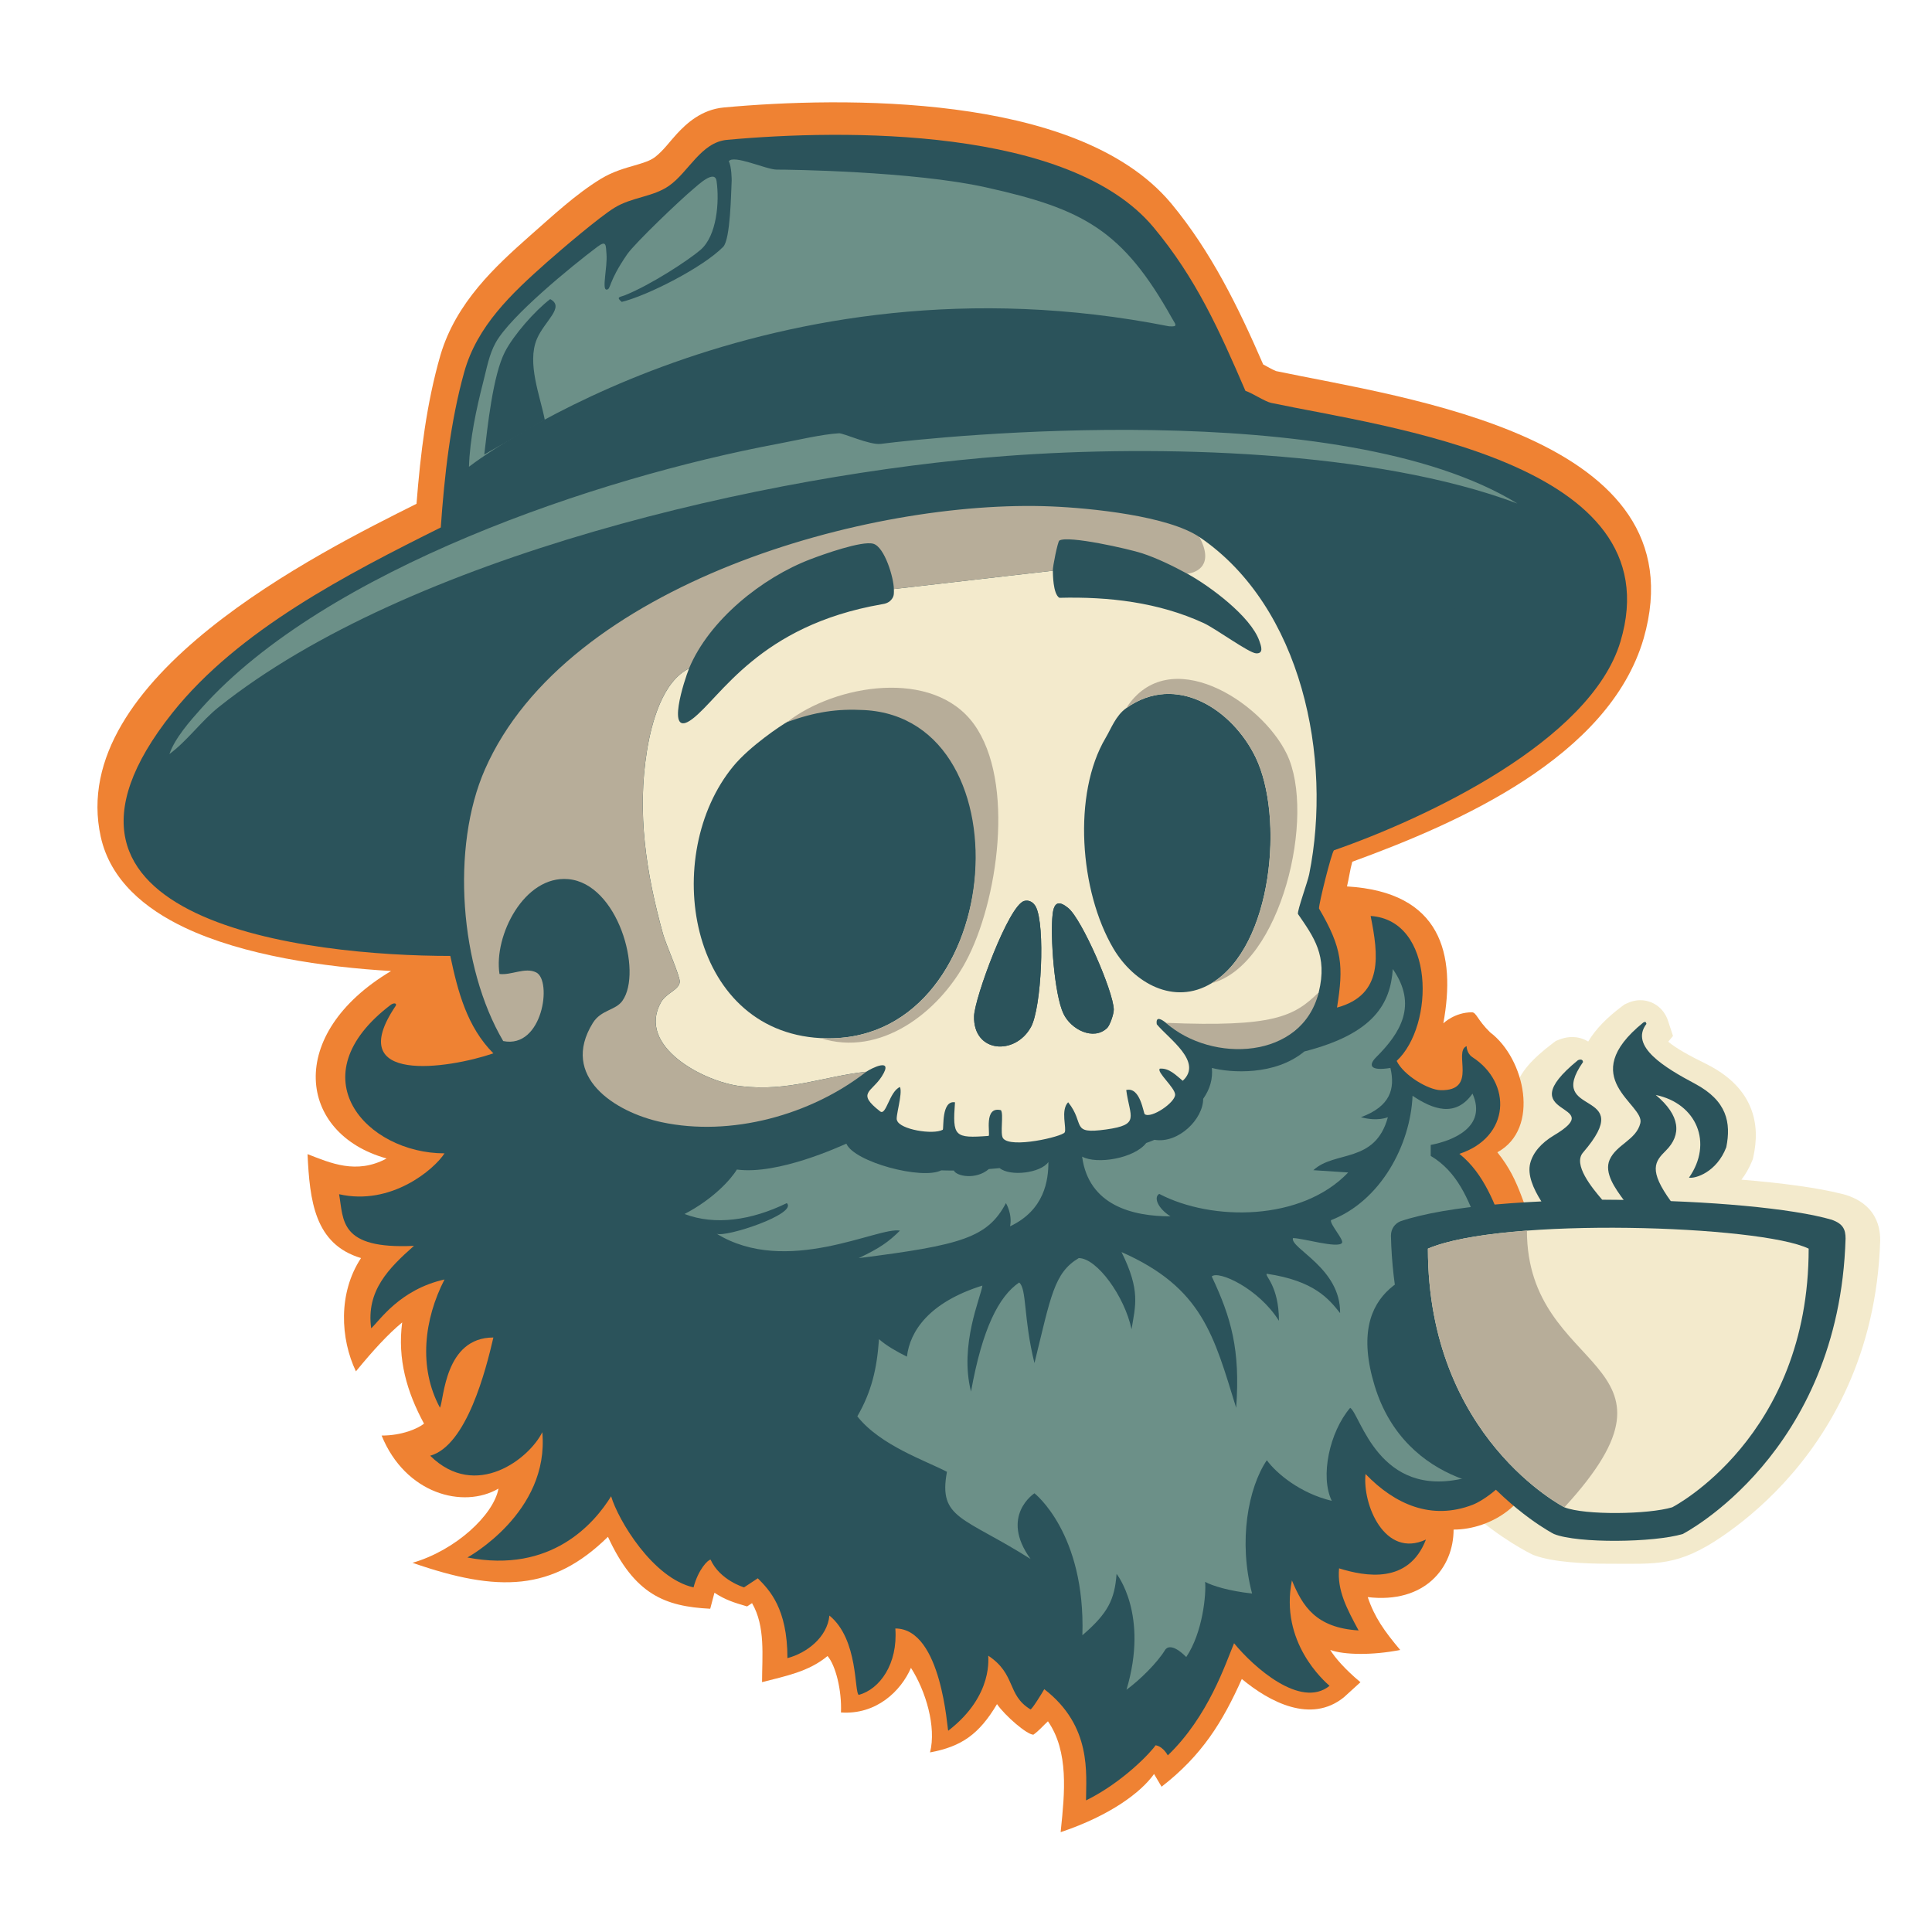 <?xml version="1.0" encoding="UTF-8"?> <svg xmlns="http://www.w3.org/2000/svg" width="80" height="80" viewBox="0 0 80 80" fill="none"><g clip-path="url(#clip0_148_760)"><g clip-path="url(#clip1_148_760)"><path d="M67.627 41.453C67.747 41.423 68.031 41.37 68.357 41.498C68.699 41.632 68.878 41.881 68.957 42.017C69.027 42.138 69.064 42.251 69.075 42.286L69.076 42.288L69.275 42.897L69.078 43.135C69.412 43.417 69.97 43.72 70.616 44.038L70.695 44.078C71.51 44.494 72.122 45.042 72.45 45.774C72.785 46.522 72.738 47.273 72.604 47.893L72.582 47.996L72.542 48.092C72.424 48.381 72.275 48.632 72.11 48.848C73.793 48.985 75.263 49.182 76.26 49.434L76.407 49.472L76.44 49.481L76.472 49.492C76.823 49.61 77.232 49.812 77.521 50.215C77.816 50.627 77.854 51.066 77.854 51.351V51.37L77.854 51.389C77.703 56.081 75.776 59.328 73.877 61.393C72.932 62.421 71.996 63.154 71.291 63.634C69.471 64.872 68.576 64.751 66.689 64.751C66.1 64.754 65.507 64.733 64.98 64.683C64.478 64.636 63.949 64.555 63.539 64.404L63.492 64.387L63.446 64.365C63.378 64.333 62.186 63.763 60.752 62.497C58.811 62.134 56.142 60.935 55.046 57.833L54.992 57.674C54.577 56.411 54.505 55.307 54.78 54.356C54.975 53.678 55.328 53.146 55.748 52.731C55.696 52.258 55.662 51.77 55.65 51.266L55.649 51.251V51.236C55.649 50.404 56.184 49.804 56.809 49.566L56.842 49.553L56.875 49.543C58.095 49.161 59.825 48.92 61.725 48.781C61.701 48.535 61.713 48.269 61.788 47.996L61.811 47.916C62.014 47.263 62.47 46.765 62.981 46.405C62.781 46.115 62.633 45.717 62.722 45.203C62.798 44.77 63.029 44.41 63.275 44.122C63.529 43.824 63.872 43.52 64.298 43.198L64.424 43.103L64.569 43.046C64.756 42.972 65.153 42.856 65.591 43.04C65.653 43.066 65.71 43.096 65.764 43.128C66.073 42.607 66.552 42.126 67.166 41.667L67.269 41.591L67.385 41.539L67.387 41.538C67.417 41.525 67.511 41.482 67.627 41.453Z" fill="#F3EACC"></path><path d="M29.974 4.45C32.446 4.222 36.074 4.082 39.548 4.536C42.962 4.982 46.503 6.035 48.5 8.427C50.153 10.422 51.279 12.723 52.306 15.091C52.483 15.183 52.655 15.29 52.84 15.366C58.098 16.474 70.468 18.044 68.059 26.441C66.618 31.362 60.368 34.089 55.995 35.683C55.899 36.023 55.859 36.367 55.776 36.705C59.693 36.936 60.289 39.513 59.766 42.373C59.766 42.373 60.234 41.917 60.947 41.917C61.135 41.917 61.172 42.23 61.704 42.748C63.142 43.827 63.791 46.742 62.002 47.713C63.023 48.982 63 49.95 63.791 51.335C63.919 51.481 64.035 51.549 64.27 51.549H65.284V52.57C65.284 53.64 64.324 54.683 63.344 54.808C63.967 56.224 64.138 58.461 63.765 60.063L63.125 60.151L63.468 60.644C63.468 62.181 61.774 63.337 60.19 63.337C60.19 64.921 58.996 66.411 56.635 66.133C56.917 66.971 57.322 67.538 57.979 68.321C56.828 68.549 55.65 68.528 55.082 68.321C55.282 68.646 55.701 69.13 56.333 69.657L55.65 70.279C54.284 71.384 52.575 70.481 51.421 69.523C50.63 71.294 49.772 72.689 48.098 73.984L47.787 73.457C47.257 74.205 45.986 75.174 43.919 75.866L43.929 75.763C44.085 74.257 44.264 72.529 43.393 71.275C43.2 71.451 43.025 71.664 42.791 71.83C42.523 71.83 41.618 71.046 41.284 70.564C40.546 71.807 39.819 72.321 38.511 72.564C38.779 71.505 38.333 70.016 37.721 69.063C37.305 70.024 36.285 71.013 34.822 70.909C34.863 69.986 34.595 68.944 34.266 68.573C33.485 69.226 32.509 69.405 31.555 69.654C31.555 68.581 31.702 67.346 31.14 66.383L30.935 66.519L30.893 66.506C30.409 66.363 30.044 66.255 29.584 65.952L29.409 66.615C27.527 66.519 26.273 66.026 25.174 63.636C22.879 65.889 20.641 65.952 17.081 64.712C18.863 64.198 20.439 62.732 20.641 61.64C19.175 62.493 16.781 61.854 15.802 59.443C16.653 59.443 17.294 59.157 17.558 58.951C16.845 57.632 16.454 56.282 16.653 54.759C16.066 55.244 15.443 55.923 14.738 56.785C14.094 55.437 13.994 53.542 14.949 52.094C13.02 51.518 12.826 49.708 12.734 47.79C13.682 48.157 14.758 48.644 16.009 47.97C12.333 46.951 11.8 42.825 16.194 40.208C13.436 40.045 10.086 39.569 7.639 38.406C6.02 37.636 4.571 36.456 4.172 34.651C2.718 28.069 13.256 22.858 17.247 20.861C17.409 18.79 17.661 16.703 18.238 14.704C18.886 12.519 20.514 11.029 21.936 9.769L21.937 9.768C22.875 8.947 23.819 8.054 24.883 7.403C25.384 7.097 25.921 6.953 26.28 6.849C26.687 6.731 26.91 6.653 27.086 6.53L27.087 6.53L27.129 6.499C27.472 6.235 27.732 5.86 28.026 5.544C28.422 5.117 29.043 4.535 29.974 4.45Z" fill="#EF8233"></path><path d="M18.646 39.583C18.957 41.055 19.338 42.521 20.43 43.617C18.576 44.252 14.176 44.92 16.38 41.657C16.44 41.569 16.36 41.498 16.194 41.597C12.247 44.584 15.186 47.758 18.406 47.758C17.977 48.426 16.194 49.94 14.041 49.45C14.233 50.519 14.032 51.736 17.141 51.588C16.09 52.519 15.155 53.453 15.37 55.002C15.722 54.683 16.546 53.4 18.406 52.98C17.563 54.62 17.314 56.619 18.218 58.29C18.388 57.956 18.406 55.383 20.43 55.383C20.121 56.72 19.323 59.86 17.813 60.279C19.71 62.144 21.928 60.385 22.455 59.304C22.76 62.637 19.355 64.492 19.355 64.492C22.842 65.168 24.62 63.064 25.305 61.958C25.599 62.949 27.034 65.354 28.718 65.73C28.914 64.986 29.317 64.582 29.424 64.582C29.808 65.433 30.809 65.73 30.809 65.73L31.379 65.354C31.852 65.831 32.606 66.591 32.606 68.659C33.402 68.451 34.256 67.798 34.344 66.897C35.562 67.887 35.365 70.113 35.562 70.182C36.426 69.945 37.182 68.906 37.074 67.432C39.006 67.432 39.224 71.666 39.264 71.666C41.189 70.182 40.897 68.56 40.924 68.56C42.084 69.331 41.684 70.182 42.667 70.781C42.719 70.812 43.182 70.054 43.241 69.945C45.223 71.474 44.97 73.448 44.97 74.551C46.532 73.78 47.701 72.507 47.847 72.27C47.847 72.27 48.112 72.27 48.357 72.686C50.036 71.073 50.743 68.896 51.1 68.043C51.908 69.032 53.859 70.773 55.054 69.807C54.833 69.61 52.981 67.999 53.496 65.442C53.936 66.508 54.486 67.403 56.256 67.513C55.775 66.618 55.362 65.862 55.448 64.942C56.531 65.277 58.324 65.611 59.045 63.75C57.333 64.544 56.41 62.29 56.544 61.036C57.756 62.293 59.275 62.97 60.988 62.306C61.446 62.128 62.482 61.386 62.508 60.852C59.869 61.127 60.548 58.842 59.991 57.033C60.582 57.229 61.958 58.02 62.768 59.417C63.167 57.376 62.853 55.79 61.633 54.165C63.415 54.617 64.308 53.382 64.308 52.895C62.103 52.895 62.531 49.466 60.431 47.778C62.544 47.079 62.619 44.839 60.969 43.775C60.729 43.62 60.729 43.319 60.729 43.319C60.161 43.555 61.217 45.177 59.651 45.142C59.146 45.13 58.122 44.531 57.833 43.93C59.407 42.466 59.422 38.106 56.755 37.928C57.073 39.523 57.305 41.194 55.363 41.722C55.638 40.001 55.587 39.269 54.617 37.62C54.606 37.423 55.141 35.288 55.236 35.209C59.021 33.892 65.86 30.693 67.098 26.571C69.335 19.119 57.328 17.677 52.635 16.683C52.378 16.628 51.827 16.26 51.571 16.185C50.489 13.678 49.526 11.521 47.762 9.408C44.292 5.252 34.969 5.344 30.104 5.791C29.028 5.89 28.514 7.125 27.703 7.693C27.038 8.159 26.175 8.155 25.446 8.601C24.817 8.986 23.251 10.323 22.644 10.86C21.178 12.159 19.756 13.496 19.222 15.409C18.65 17.454 18.399 19.726 18.252 21.841C14.389 23.766 9.869 26.088 7.138 29.518C0.228 38.2 12.802 39.583 18.646 39.583Z" fill="#2B535B"></path><path d="M49.67 22.24C53.919 25.126 55.177 31.394 54.211 36.201C54.145 36.527 53.716 37.693 53.745 37.845C54.397 38.798 54.981 39.566 54.606 41.086C54.048 42.742 53.215 42.902 52.773 43.102C51.241 43.797 49.404 43.247 48.278 42.351C48.118 42.224 47.847 42.042 47.899 42.413C48.407 43.026 49.822 43.972 48.975 44.753C48.702 44.531 48.412 44.215 48.026 44.251C47.877 44.386 48.657 45.038 48.659 45.327C48.662 45.655 47.673 46.328 47.402 46.137C47.344 46.096 47.221 44.99 46.635 45.136C46.787 46.265 47.227 46.57 45.801 46.769C44.296 46.979 44.951 46.541 44.23 45.642C43.904 45.97 44.18 46.735 44.085 46.891C43.975 47.068 41.854 47.565 41.535 47.134C41.4 46.952 41.568 46.137 41.446 45.97C40.724 45.794 41.013 46.956 40.938 47.035C39.519 47.141 39.438 47.063 39.544 45.644C38.973 45.552 39.088 46.729 39.038 46.781C38.629 47 37.265 46.769 37.146 46.396C37.055 46.293 37.391 45.278 37.265 45.01C36.825 45.199 36.697 46.216 36.444 46.02C35.45 45.247 36.088 45.237 36.513 44.572C37.039 43.745 36.05 44.252 35.875 44.377C34.087 44.57 32.672 45.215 30.658 44.975C29.145 44.794 26.351 43.33 27.369 41.505C27.589 41.111 28.13 40.989 28.148 40.652C28.16 40.415 27.574 39.101 27.457 38.684C26.759 36.173 26.366 33.668 26.793 31.064C26.98 29.927 27.432 28.218 28.533 27.68C28.355 28.104 27.523 30.635 28.665 29.773C29.849 28.878 31.424 25.906 36.507 25.023C36.661 25.001 36.823 24.957 36.938 24.793C37.03 24.661 37.014 24.55 37.014 24.39L43.596 23.632C43.599 23.736 43.596 24.593 43.867 24.754C45.911 24.701 47.972 24.939 49.844 25.801C50.332 26.026 51.709 27.035 52.01 27.053C52.341 27.072 52.221 26.749 52.146 26.537C51.789 25.521 50.095 24.266 49.166 23.758L49.546 23.001C48.634 22.913 49.151 22.461 49.673 22.24H49.67ZM42.414 37.306C41.766 37.475 40.357 41.325 40.334 42.072C40.288 43.597 42.028 43.728 42.69 42.526C43.126 41.737 43.286 38.311 42.893 37.551C42.801 37.374 42.623 37.251 42.414 37.306ZM45.84 42.573C45.959 42.46 46.124 41.983 46.119 41.798C46.101 41.053 44.803 38.066 44.235 37.6C43.845 37.28 43.646 37.352 43.587 37.855C43.483 38.75 43.656 41.174 44.035 41.974C44.349 42.635 45.28 43.1 45.84 42.572V42.573Z" fill="#F3EACC"></path><path d="M49.67 22.24C50.271 23.391 49.583 23.703 49.163 23.758C48.588 23.444 47.914 23.114 47.291 22.91C46.751 22.733 44.218 22.158 43.864 22.384C43.799 22.426 43.589 23.456 43.594 23.633L37.012 24.391C37.012 23.942 36.634 22.646 36.159 22.515C35.684 22.383 34.076 22.959 33.56 23.157C31.566 23.916 29.37 25.665 28.53 27.681C27.429 28.219 26.977 29.928 26.791 31.066C26.364 33.669 26.756 36.176 27.455 38.685C27.57 39.101 28.158 40.416 28.145 40.653C28.127 40.989 27.585 41.111 27.366 41.507C26.349 43.331 29.142 44.795 30.655 44.976C32.67 45.217 34.085 44.571 35.873 44.378C33.574 46.174 30.264 47.083 27.39 46.466C25.454 46.051 23.175 44.576 24.548 42.359C24.893 41.804 25.488 41.847 25.776 41.436C26.617 40.235 25.585 36.585 23.531 36.403C21.709 36.24 20.437 38.744 20.683 40.33C21.17 40.391 21.747 40.038 22.203 40.266C22.873 40.6 22.473 43.44 20.837 43.108C19.036 40.05 18.665 35.08 20.079 31.862C23.464 24.147 36.029 20.657 43.534 20.97C45.182 21.038 48.378 21.364 49.668 22.24H49.67Z" fill="#B7AD99"></path><path d="M30.177 6.681C30.363 6.383 31.733 7.025 32.163 7.023C32.593 7.02 37.8 7.087 40.811 7.755C44.861 8.652 46.486 9.522 48.536 13.189C48.669 13.427 48.812 13.544 48.404 13.511C31.791 10.221 20.011 18.859 19.419 19.328C19.453 18.191 19.725 16.921 20.011 15.81C20.153 15.261 20.249 14.681 20.53 14.18C21.146 13.082 23.649 11.038 24.734 10.221C25.114 9.935 25.083 10.144 25.114 10.531C25.156 11.048 24.915 11.999 25.114 11.992C25.314 11.984 25.154 11.713 25.969 10.531C26.288 10.067 28.177 8.266 28.719 7.816C28.883 7.68 29.6 6.991 29.672 7.5C29.793 8.347 29.689 9.759 29.006 10.347C28.539 10.75 26.976 11.788 25.858 12.233C25.683 12.303 25.488 12.289 25.745 12.501C26.82 12.239 29.112 11.07 29.945 10.221C30.249 9.912 30.271 7.951 30.297 7.483C30.298 7.459 30.297 6.895 30.177 6.681Z" fill="#6C9088"></path><path d="M33.973 20.723C28.465 22.158 11.545 31.104 15.909 33.654C16.285 33.873 18.428 34.418 18.518 34.522C18.591 35.952 18.188 37.394 18.531 38.81C15.165 38.651 9.644 39.596 7.552 36.35C3.187 29.576 27.953 21.161 33.972 20.722L33.973 20.723Z" fill="#2B535B"></path><path d="M63.545 22.166C64.556 22.642 66.015 23.506 66.385 24.699C66.559 25.263 66.493 25.629 66.34 26.188C65.595 28.904 59.689 32.597 55.571 34.14C55.571 32.443 55.195 29.508 54.466 27.614C54.124 26.727 56.319 26.527 56.918 27.314C58.526 26.596 61.057 25.776 59.98 24.699C58.917 21.456 47.782 20.125 44.355 19.712C50.73 19.88 57.623 19.373 63.547 22.166H63.545Z" fill="#2B535B"></path><path d="M34.733 17.94C34.926 17.93 36.017 18.438 36.473 18.38C38.868 18.073 55.511 16.346 62.834 20.851C56.932 18.632 47.923 18.41 41.658 18.881C31.76 19.624 16.909 23.017 9.053 29.282C8.347 29.844 7.751 30.68 7.015 31.224C7.242 30.564 7.868 29.854 8.342 29.325C13.492 23.562 24.75 19.776 32.198 18.38C32.916 18.245 34.058 17.976 34.735 17.942L34.733 17.94Z" fill="#6C9088"></path><path d="M45.212 13.823C44.648 13.812 41.248 13.702 40.684 13.725C40.214 13.744 42.036 14.791 42.796 14.799C44.751 14.819 49.906 14.642 50.302 16.674C49.706 16.674 49.752 16.457 49.406 16.424C44.644 15.979 38.56 16.457 33.821 17.216C33.136 17.326 29.037 18.177 28.73 18.177C28.258 17.516 26.312 17.18 27.679 16.645C28.879 16.175 28.36 15.563 28.805 15.445C31.569 14.71 37.245 13.386 40.104 13.264C40.678 13.239 45.536 13.205 45.212 13.823Z" fill="#2B535B"></path><path d="M43.412 48.117C43.412 48.864 43.259 50.1 41.825 50.779C41.927 50.269 41.654 49.818 41.654 49.818C40.894 51.251 39.802 51.558 35.557 52.096C36.441 51.675 36.794 51.423 37.264 50.958C36.382 50.779 32.581 52.871 29.671 51.084C30.022 51.259 33.043 50.265 32.581 49.818C31.109 50.536 29.599 50.749 28.345 50.269C29.534 49.652 30.27 48.831 30.512 48.428C32.23 48.658 34.804 47.457 35.046 47.356C35.371 48.117 38.175 48.866 38.973 48.462C39.148 48.468 39.323 48.47 39.497 48.469C39.605 48.707 40.412 48.866 40.946 48.408C41.097 48.396 41.247 48.383 41.393 48.369C41.825 48.723 43.083 48.581 43.412 48.117Z" fill="#6C9088"></path><path d="M54.383 48.455C55.267 47.631 56.942 48.194 57.469 46.261C57.462 46.261 57.051 46.451 56.354 46.261C57.574 45.811 57.777 45.082 57.574 44.221C56.724 44.361 56.652 44.109 56.987 43.774C57.993 42.77 58.709 41.615 57.673 40.126C57.574 41.538 56.913 42.799 54.01 43.539C52.799 44.546 50.961 44.426 50.181 44.221C50.223 44.673 50.107 45.089 49.821 45.5C49.821 46.338 48.797 47.362 47.804 47.197C47.694 47.243 47.58 47.287 47.462 47.329C46.975 47.967 45.418 48.228 44.808 47.893C45.079 49.925 46.914 50.366 48.467 50.366C47.937 50.033 47.761 49.571 48.002 49.437C50.181 50.576 53.893 50.576 55.825 48.55L54.383 48.455Z" fill="#6C9088"></path><path d="M54.606 41.089C53.92 43.878 50.185 44.039 48.278 42.354C52.73 42.535 53.58 42.1 54.606 41.089Z" fill="#B7AD99"></path><path d="M20.937 18.319C20.688 18.464 20.24 18.706 20.052 18.825C20.184 17.707 20.407 15.534 20.912 14.562C21.272 13.867 22.149 12.868 22.782 12.386C23.407 12.713 22.549 13.287 22.231 14.037C21.811 15.034 22.365 16.389 22.559 17.386L20.937 18.319Z" fill="#2B535B"></path><path d="M35.816 29.32C42.726 29.683 41.651 43.407 33.975 42.986C28.466 42.683 27.349 35.385 30.366 31.726C31.053 30.892 32.365 30.021 32.611 29.886C33.427 29.439 34.732 29.263 35.816 29.32Z" fill="#2B535B"></path><path d="M50.176 40.709C48.607 41.66 46.941 40.694 46.103 39.276C44.703 36.903 44.407 32.869 45.782 30.554C46.011 30.168 46.199 29.635 46.631 29.325C48.7 27.843 51.035 29.378 51.994 31.364C53.171 33.802 52.71 39.172 50.174 40.709H50.176Z" fill="#2B535B"></path><path d="M33.975 42.986C41.65 43.409 42.692 29.765 35.782 29.402C34.651 29.342 33.753 29.478 32.591 29.9C34.576 28.346 38.646 27.651 40.333 29.991C42.049 32.374 41.319 37.358 39.989 39.825C38.863 41.917 36.459 43.784 33.975 42.986Z" fill="#B7AD99"></path><path d="M50.176 40.709C52.711 39.172 53.172 33.802 51.995 31.365C51.036 29.378 48.701 27.843 46.632 29.325C48.386 26.592 52.218 29.025 53.282 31.218C54.513 33.755 53.041 39.945 50.176 40.711V40.709Z" fill="#B7AD99"></path><path d="M42.414 37.306C42.623 37.251 42.801 37.374 42.893 37.551C43.286 38.311 43.126 41.736 42.69 42.526C42.028 43.728 40.288 43.597 40.334 42.072C40.357 41.326 41.766 37.475 42.414 37.306Z" fill="#2B535B"></path><path d="M45.84 42.573C45.28 43.101 44.349 42.638 44.035 41.975C43.656 41.175 43.483 38.752 43.587 37.856C43.646 37.354 43.843 37.28 44.235 37.602C44.803 38.068 46.101 41.053 46.119 41.799C46.124 41.983 45.959 42.462 45.84 42.574V42.573Z" fill="#2B535B"></path><path d="M32.251 25.707C31.593 26.073 30.917 26.66 30.302 27.109L28.912 28.565C29.377 26.929 30.558 25.627 31.959 24.718C32.583 24.313 33.624 23.772 34.318 23.534C34.683 23.409 35.813 22.985 36.065 23.249C36.225 23.416 36.488 24.141 36.253 24.328C36.056 24.485 34.32 24.797 33.849 24.964C33.416 25.117 32.659 25.48 32.25 25.707H32.251Z" fill="#2B535B"></path><path d="M44.354 24.138V22.999C46.4 23.052 50.387 24.216 51.622 26.305C51.271 26.409 49.706 24.887 47.968 24.55C46.23 24.213 44.354 24.137 44.354 24.137V24.138Z" fill="#2B535B"></path><path d="M59.243 47.409C59.243 47.49 59.243 47.863 59.243 47.863C61.464 49.185 61.001 52.422 63.023 53.276C62.425 53.893 61.321 53.541 61.036 53.219C60.741 53.219 60.306 53.423 60.249 53.467C60.484 53.975 61.398 54.692 61.398 56.142C60.364 55.215 58.836 55.042 58.181 55.042C60.191 56.57 58.245 59.638 60.662 61.201C57.078 62.088 56.34 58.57 55.908 58.294C55.048 59.303 54.659 61.139 55.145 62.146C53.839 61.834 52.859 61.014 52.456 60.465C51.685 61.606 51.271 63.821 51.846 65.984C50.889 65.881 50.196 65.663 49.901 65.502C49.949 65.984 49.813 67.582 49.12 68.614C48.538 68.032 48.306 68.219 48.244 68.32C47.921 68.85 47.207 69.557 46.645 69.969C47.582 66.844 46.235 65.171 46.235 65.171C46.155 66.245 45.873 66.806 44.819 67.712C44.953 63.482 42.835 61.834 42.835 61.834C42.835 61.834 41.38 62.772 42.674 64.555C39.901 62.798 38.845 62.905 39.211 60.945C38.37 60.498 36.457 59.861 35.5 58.648C36.091 57.622 36.311 56.679 36.397 55.452C36.709 55.727 37.123 55.961 37.554 56.176C37.676 55.119 38.475 53.923 40.679 53.233C40.623 53.691 39.712 55.691 40.208 57.622C40.679 54.995 41.366 53.674 42.201 53.106C42.523 53.367 42.373 54.586 42.835 56.442C43.515 53.674 43.645 52.702 44.669 52.095C45.42 52.095 46.566 53.674 46.855 55.042C47.011 54.064 47.237 53.451 46.439 51.845C49.797 53.326 50.26 55.302 51.187 58.294C51.365 55.884 50.976 54.553 50.176 52.856C50.443 52.589 52.119 53.347 52.958 54.692C52.958 53.233 52.351 52.821 52.455 52.744C54.431 53.035 55.03 53.794 55.491 54.373C55.516 52.504 53.426 51.703 53.536 51.267C53.935 51.263 55.389 51.706 55.568 51.469C55.662 51.344 55.075 50.713 55.111 50.526C57.172 49.727 58.402 47.416 58.491 45.374C59.322 45.932 60.265 46.29 60.973 45.284C61.593 46.671 60.144 47.238 59.243 47.409Z" fill="#6C9088"></path><path d="M68.047 42.339C68.131 42.299 68.148 42.304 68.176 42.396C67.464 43.33 68.946 44.215 70.186 44.875C71.513 45.582 71.684 46.489 71.482 47.503C71.087 48.539 70.199 48.813 69.937 48.764C70.943 47.333 70.256 45.692 68.561 45.34C69.581 46.191 69.64 46.988 68.979 47.645C68.53 48.091 68.239 48.441 69.204 49.765C69.749 50.812 63.673 51.129 63.823 49.746C63.483 49.208 63.243 48.643 63.362 48.172C63.476 47.72 63.832 47.319 64.344 47.014C66.704 45.609 62.381 46.316 65.34 43.9C65.475 43.842 65.546 43.889 65.548 43.98C63.932 46.294 67.874 45.027 65.548 47.727C65.127 48.215 65.907 49.171 66.347 49.683C66.347 49.683 66.348 49.683 66.348 49.683C66.644 49.684 66.94 49.686 67.235 49.691C66.895 49.226 66.41 48.57 66.652 48.022C66.933 47.386 67.756 47.204 67.924 46.504C68.111 45.72 65.2 44.642 68.047 42.339Z" fill="#2B535B"></path><path d="M76.421 51.288C76.156 60.208 69.677 63.52 69.677 63.52C68.497 63.874 65.347 63.919 64.344 63.52C64.344 63.52 57.807 60.191 57.596 51.17C57.596 50.88 57.76 50.664 57.992 50.569C61.865 49.259 72.592 49.552 75.856 50.509C76.317 50.677 76.421 50.908 76.421 51.288Z" fill="#2B535B"></path><path d="M62.979 56.639C63.564 59.479 64.388 61.201 63.475 61.539C62.562 61.876 58.195 61.57 56.92 57.379C55.645 53.188 58.755 52.596 60.187 52.247C61.618 51.897 62.395 53.799 62.979 56.639Z" fill="#2B535B"></path><path d="M74.893 51.704C74.893 59.526 69.242 62.414 69.242 62.414C68.255 62.711 65.618 62.748 64.779 62.414C64.779 62.414 59.127 59.536 59.127 51.704C62.23 50.378 72.909 50.734 74.893 51.704Z" fill="#F3EACC"></path><path d="M64.779 62.414C64.779 62.414 59.127 59.536 59.127 51.704C60.008 51.328 61.498 51.087 63.227 50.957C63.227 57.004 70.483 56.201 64.779 62.414Z" fill="#B7AD99"></path></g></g><defs><clipPath id="clip0_148_760"><rect width="80" height="80" fill="white"></rect></clipPath><clipPath id="clip1_148_760"><rect width="73.866" height="72" fill="white" transform="translate(4 4)"></rect></clipPath></defs></svg> 
